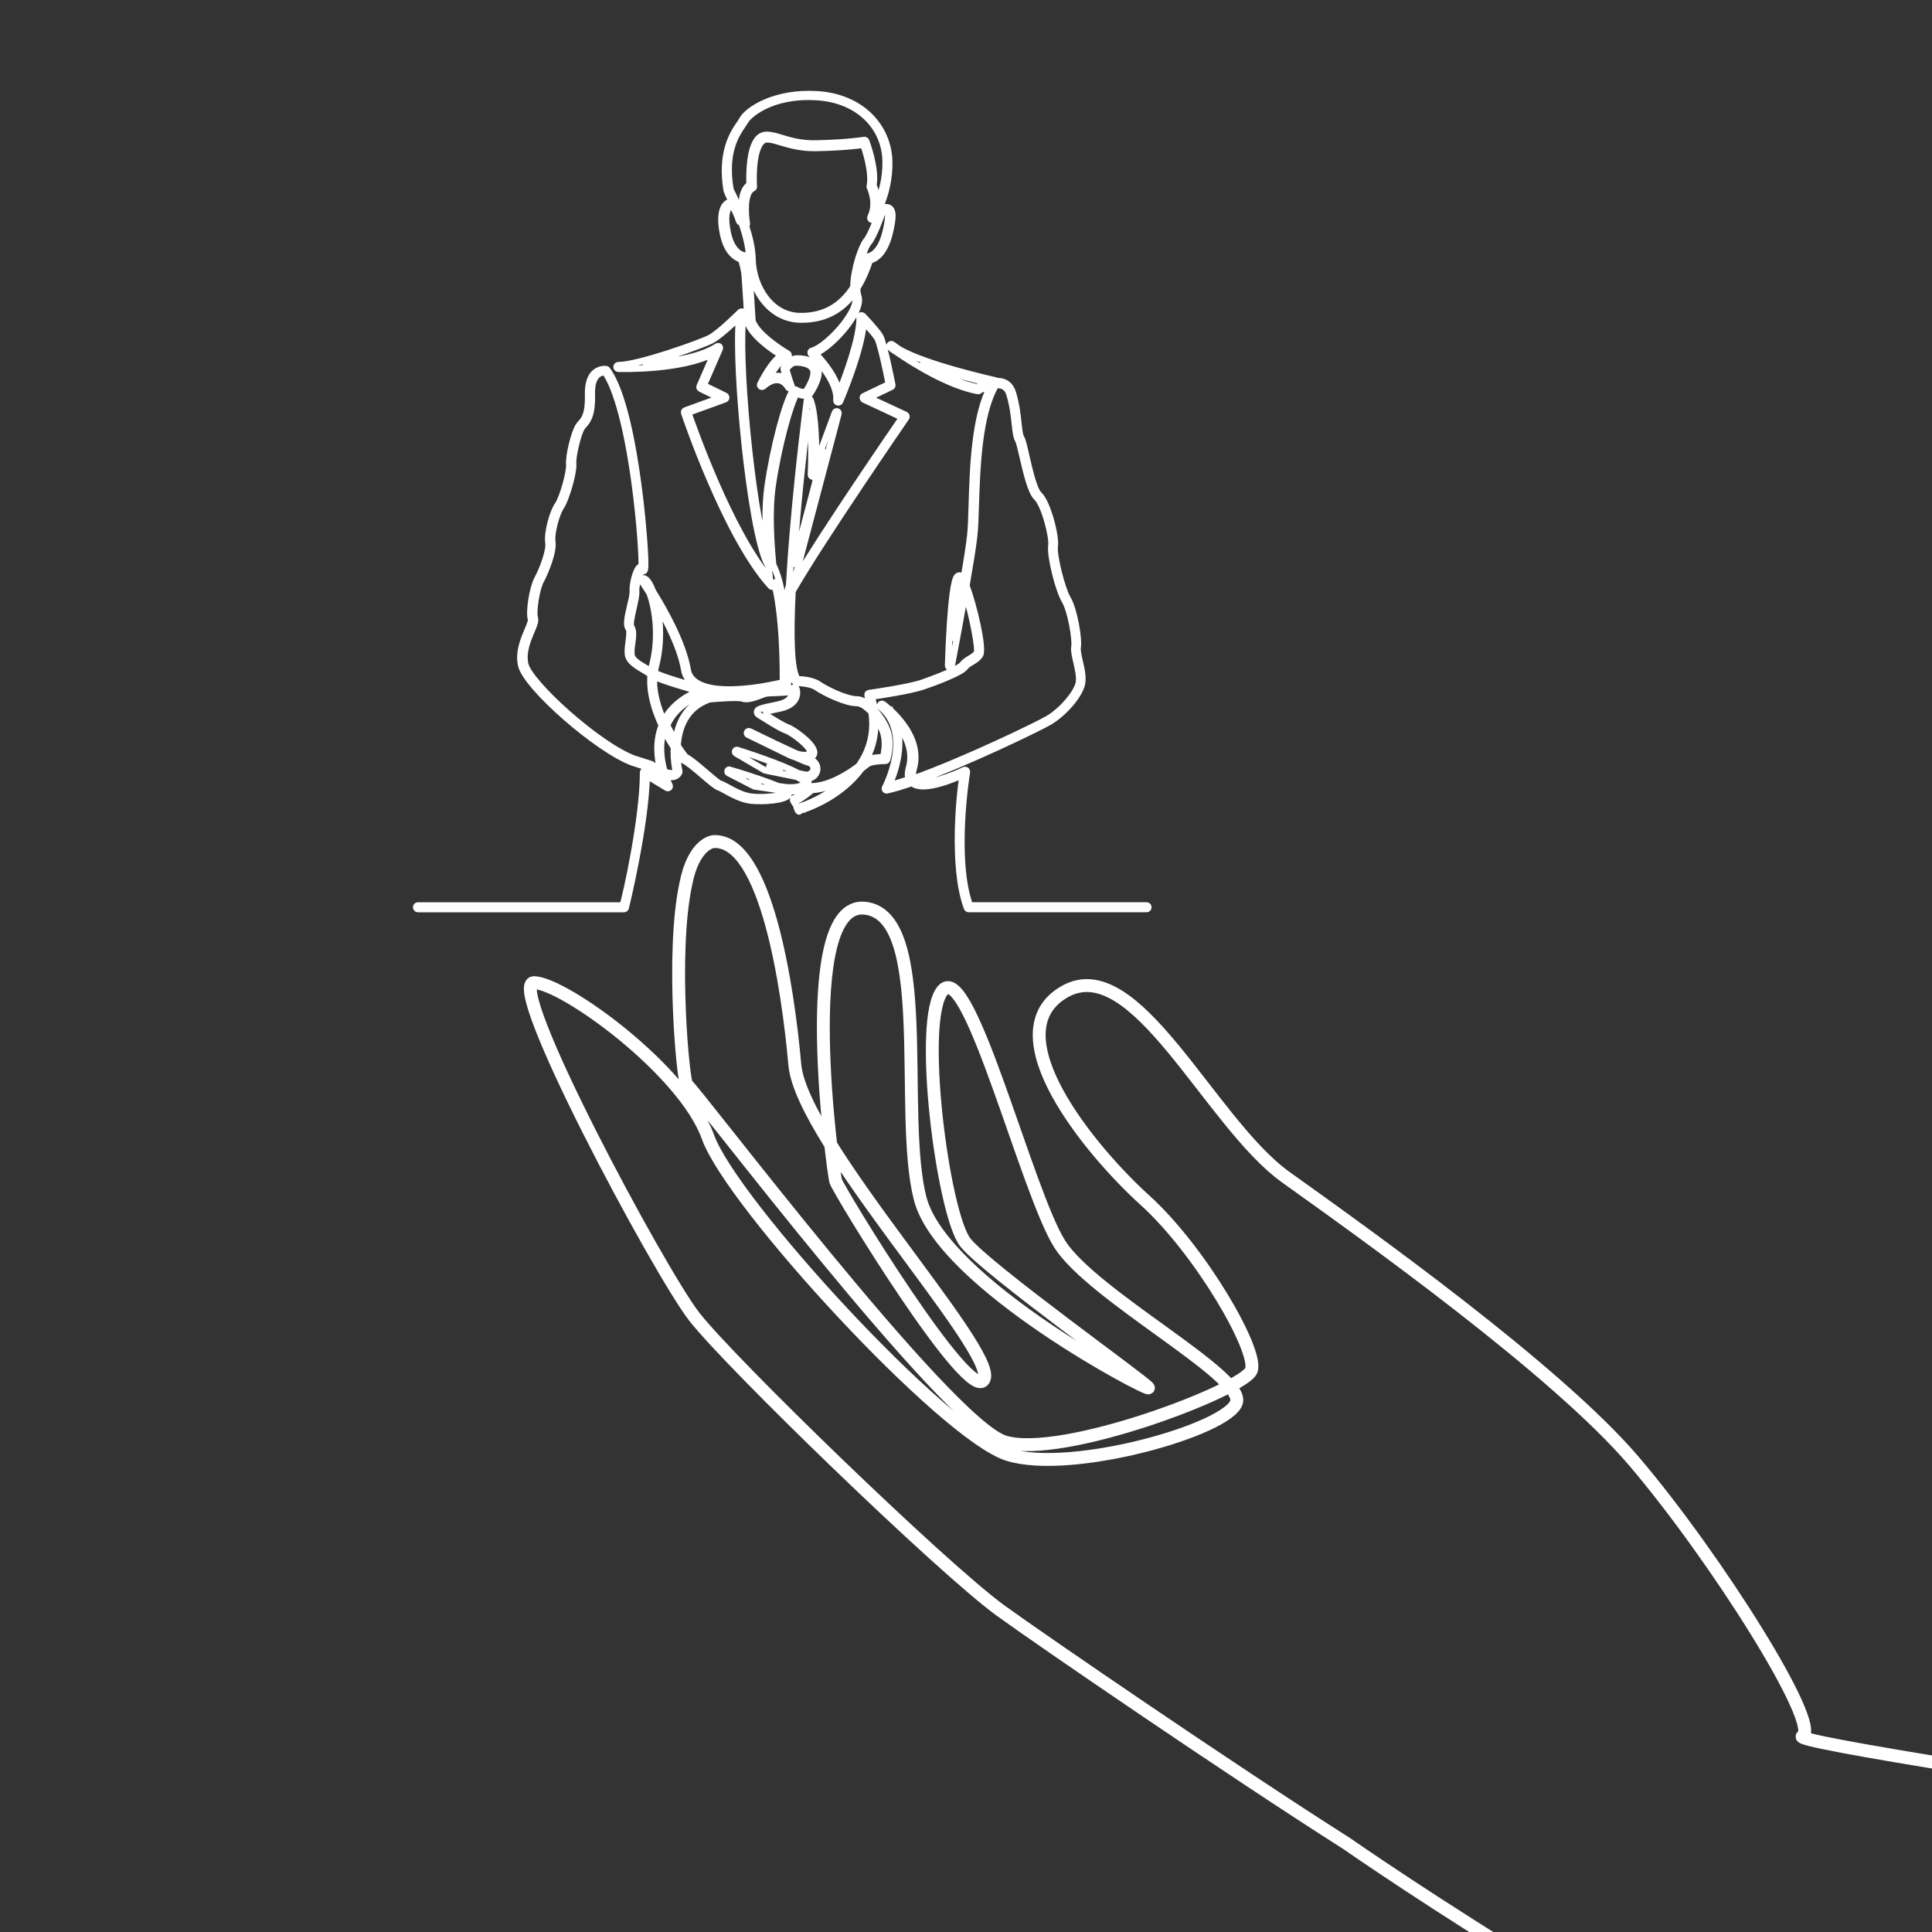 <?xml version="1.0" encoding="UTF-8"?><svg xmlns="http://www.w3.org/2000/svg" viewBox="0 0 150 150"><rect x="0" y="0" width="150" height="150" fill="#333333" stroke="none"/><g id="a"><path d="M224.06,147.87s-85.66-12.24-84.13-13.06c1.53-.82-6.72-13.9-13.05-21.34-6.09-7.16-21.15-17.85-27.06-22.08-5.91-4.24-11.68-17.58-17.19-14.38-5.51,3.2,1.99,12.31,6.27,16.18,4.28,3.87,8.83,11.71,8.25,13.21-.58,1.5-14.67,6.9-19.15,5.55-4.49-1.35-24.29-27.64-24.67-27.72-.28-.06-1.24-10.16-.09-15.57.62-3.23,2.16-3.32,2.16-3.32,4.08-.21,5.78,11.37,6.31,17.33.54,5.96,15.7,22.15,14.7,24.4-1.01,2.25-11.35-14.71-11.53-15.38-.18-.67-3.1-21.71,2.25-21.18,5.35.53,2.61,15.91,4.31,22.54,1.71,6.63,18.03,15.14,17.72,14.69-.3-.46-12.44-9.11-14.19-11.25-1.75-2.13-3.77-17.57-1.73-19.65,2.04-2.08,6.51,15.75,9.03,19.74,2.52,3.99,14.25,10.15,13.74,12.26-.51,2.11-12.84,5.64-17.75,4.09-4.91-1.54-21.46-19.51-23.3-24.67-1.85-5.16-11.13-11.89-13.48-11.97-2.36-.08,9.65,22.35,12.41,25.92,2.76,3.56,19.21,19.5,23.79,22.83,3.08,2.24,18.14,12.55,26.92,18.12M104.61,143.17s6.87,4.79,16.32,10.49c9.45,5.7,102.73,36.84,102.73,36.84" style="fill:none; fill-rule:evenodd; stroke:#fff; stroke-linecap:round; stroke-linejoin:round;"/></g><g id="c"><path d="M59.43,55.5c.47.29,1.37.85,1.71.97.42.14,1.92,1.19,2.06,1.86.04.2-.04.32-.12.39-.11.1-.24.16-.38.19.06.02.12.04.16.05.37.09.61.41.59.78-.02.3-.25.67-.82.74,0,0-.02,0-.03,0,.06.06.1.11.13.17.05.1.03.18.01.23-.23.54-1.1.58-1.6.55.06.05.07.08.08.11.02.05.02.11,0,.16-.22.45-2,.55-2.9.46-.73-.08-1.46-.48-1.99-.77-.22-.12-.42-.23-.52-.26-.19-.06-.58-.38-1.2-.91-.58-.5-1.24-1.06-1.57-1.2-.02,0-.04-.02-.06-.04-.03-.03-.18-.23-.4-.54,0,.82.16,1.43.16,1.44,0,.03,0,.07-.01.1-.09.18-.24.29-.43.33-.18.04-.4.01-.61-.05.15.44.29.72.29.72.03.06.02.13-.03.17-.05.04-.12.05-.17.02l-1.57-.95c-.07,3.87-1.61,10.21-1.63,10.26-.02.06-.07.1-.13.1h-16c-.08,0-.14-.06-.14-.14s.06-.14.14-.14h15.9c.23-.69,1.58-6.75,1.58-10.32,0-.05.03-.1.07-.12.04-.03.1-.02.14,0l1.4.85c-.06-.15-.13-.34-.2-.56-.43-.19-.81-.46-.91-.52l-1.33-.43c-2.72-1.01-8.29-5.89-8.64-7.57-.21-1.02.2-1.99.51-2.71.15-.36.3-.71.26-.84-.18-.55.11-2.43.5-3.14.41-.76.95-2.2.85-2.83-.11-.74.33-2.35.73-2.91.37-.52.94-2.56.89-3.15-.06-.69.39-2.4.67-2.89.07-.12.15-.22.24-.32.26-.3.59-.67.55-2.2-.02-.81.16-1.39.53-1.71.4-.34.86-.27.87-.27.04,0,.07.03.09.06,1.23,1.68,1.98,5.76,2.4,8.88.28,2.06.41,3.75.47,4.57.14,2.04.05,2.11-.02,2.16-.06.05-.14.04-.19,0-.17.16-.46,1.11-.42,1.61.02.27-.09.74-.2,1.24-.12.53-.31,1.33-.18,1.5.2.26.14.75.07,1.26-.05.35-.09.72-.04.96.08.37.58.66,1.07.95.15.09.3.17.43.27.02-.14.05-.28.09-.41.59-2.23.25-4.45-.19-5.65-.35-.57-.6-.92-.61-.93-.03-.05-.03-.11,0-.16.03-.05.09-.07.14-.07.13.02.26.13.39.33.12.18.23.42.34.7.86,1.38,2.33,3.97,2.69,6.06.07.43.3.76.69,1.01,1.73,1.12,5.98.16,6.71-.02,0-.76.03-5.34-.74-7.97.03.24.05.37.05.38,0,.06-.02.12-.08.15-.06.03-.12.01-.17-.03-3.49-3.82-6.7-13.36-6.73-13.46-.02-.07.01-.15.09-.18l2.66-.97-1.48-.72c-.07-.03-.1-.11-.07-.18l1.12-2.57c-2.52,1.33-7.22,1.21-7.43,1.2-.08,0-.14-.07-.14-.14,0-.08.06-.14.14-.14,1.55,0,6.28-1.7,7.07-2.09.73-.36,2.38-2.01,2.4-2.03.04-.04.11-.05.17-.03.05.03.09.09.08.15-.49,3.07.62,15.1,1.84,18.72-.13-1.58-.21-3.66.03-5.31.43-3.02,1.39-6.65,1.98-7.47.02-.03.06-.05.09-.06.04,0,.08,0,.11.02,0,0,.32.22.76.2.15-.21.67-1.03.63-1.58-.05-.71-1.23-.73-1.37-.73-.37,0-.67.39-.76.53.05.19.22.77.41,1.28.03.07,0,.15-.08.18-.07.03-.15,0-.18-.07,0,0-.23-.44-.68-.54-.37-.08-.79.08-1.26.48-.05.04-.13.04-.18,0-.05-.04-.07-.11-.04-.17.1-.2.88-1.77,1.65-2.23-.64-.4-2.31-1.53-2.63-2.58,0-.01,0-.02,0-.03,0-.03-.16-2.76-.22-3.51-.04-.59-.22-1.15-.29-1.35-.27-.07-1.05-.4-1.38-1.88-.31-1.38-.07-2.01.1-2.26.11-.16.25-.26.39-.29.07-.01.14.01.21.06-.24-.53-.42-.87-.42-.88,0-.01-.01-.03-.01-.04-.52-3.02.51-4.53,1.01-5.25.08-.12.15-.22.19-.3.43-.79,2.57-2.17,5.81-1.97,1.65.1,3.06.69,4.08,1.69.95.94,1.49,2.19,1.52,3.53.05,2.61-1.16,4.39-1.21,4.46-.04.06-.13.08-.19.04-.06-.04-.09-.12-.05-.19.55-1.11-.05-2.29-.05-2.3-.02-.03-.02-.06-.01-.09.22-1.08-.34-2.78-.49-3.22-.37.05-1.6.21-3.69.25-1.18.02-2.09-.25-2.75-.45-.86-.26-1.25-.36-1.56.07-.67.92-.52,3.34-.51,3.37,0,.06-.03.12-.08.14-.72.32-.57,2.1-.46,2.76,0,.06-.02.11-.06.14,0,0-.01,0-.02,0,.28.85.5,1.78.52,2.62.05,2.12,1.43,4.35,3.64,4.4,1.8.04,3.19-.69,4.19-2.24,0-1.34.64-3.2,1-3.61.34-.38.91-1.93,1.11-2.49.02-.06.07-.09.13-.1.03,0,.07,0,.11,0,.17-.02.38-.04.53.13.15.17.26.52-.06,1.83-.42,1.77-1.25,2.09-1.55,2.15-.27.84-.6,1.56-.98,2.17,0,.24.03.45.09.63.11.34.01.81-.31,1.4-.66,1.22-2.09,2.63-3.03,3.03.44.45,1.61,1.75,1.85,3.04.5-1.25,1.63-4.25,1.59-5.85,0-.06.03-.11.09-.14.05-.02.12,0,.16.03.04.04.99,1.04,1.31,1.53.33.5.91,3.5.98,3.84.01.06-.02.13-.08.15l-1.76.84,2.86,1.33s.07.05.08.09c.01.04,0,.08-.02.12-.07.1-6.75,9.81-8.83,13.48-.17,3.44-.12,6.21.4,6.84.25,0,1.14.05,1.64.4.5.35,2.1,1.16,2.95,1.16.33,0,.71.2,1.06.51-.06-.27-.13-.54-.22-.81-.01-.04,0-.08.01-.12.02-.04.06-.06.1-.07.03,0,3.08-.43,4.13-.8,1.71-.6,2.94-1.15,3.12-1.41.15-.2.36-.33.57-.46.22-.13.43-.26.56-.45.15-.27-.36-3.01-.92-4.67-.48,2.77-1.03,5.64-1.04,5.69-.01.07-.08.12-.15.11-.07,0-.13-.07-.13-.15,0-.02.05-1.7.16-3.37.24-3.49.51-3.56.67-3.61.06-.02.18-.02.29.15.03.04.05.09.08.15.24-1.38.44-2.64.52-3.38.07-.58.09-1.43.12-2.41.09-2.94.22-6.92,1.48-9.25-.48.13-.89.39-.9.39-.03.02-.07.03-.1.02-2.34-.43-5.13-2.21-6.28-3-.22-.13-.4-.26-.54-.39-.06-.05-.06-.14-.01-.2.05-.06.13-.07.19-.02,0,0,.21.16.55.39,2.09,1.21,7.39,2.38,7.45,2.4.03,0,.06.02.08.05.19,0,.38.01.55.08.35.13.59.41.72.84.27.89.36,1.72.43,2.38.06.52.1.93.21,1.1.11.17.22.63.4,1.43.25,1.1.6,2.61.98,2.97.68.63,1.35,3.26,1.23,4.03-.1.67.55,3.3,1.01,4.07.5.84.89,3.14.77,3.77-.04.23.05.64.15,1.07.14.6.3,1.29.17,1.81-.22.89-1.37,2.22-2.5,2.9-.84.5-6.49,3.22-10.37,4.62.78.39,2.94-.48,3.75-.87.05-.02.11-.02.15.02.04.03.06.09.05.14-.01.05-1.09,6.71.23,10.35h13.72c.08,0,.14.06.14.14s-.06.14-.14.14h-13.81c-.06,0-.11-.04-.13-.09-1.21-3.22-.54-9.21-.33-10.32-.81.37-3.11,1.31-3.91.64-.01,0-.02-.02-.03-.03-.73.26-1.4.46-1.94.58-.05.01-.11,0-.14-.05-.03-.04-.04-.1-.01-.15.02-.04,2.18-4.14-.34-6.26-.06-.05-.07-.14-.02-.2.05-.06.13-.07.2-.03.13.09,3.15,2.31,2.38,5.02-.09.33-.1.58-.01.75,3.86-1.37,9.61-4.14,10.45-4.64,1.06-.63,2.16-1.91,2.37-2.72.11-.46-.04-1.1-.17-1.67-.11-.48-.21-.89-.16-1.18.1-.57-.28-2.81-.74-3.58-.51-.84-1.16-3.51-1.05-4.26.11-.69-.55-3.22-1.15-3.78-.44-.41-.79-1.91-1.07-3.11-.14-.62-.28-1.2-.36-1.34-.14-.23-.19-.64-.25-1.22-.07-.65-.16-1.46-.42-2.33-.1-.34-.28-.55-.54-.65-.16-.06-.34-.07-.52-.06-1.33,2.24-1.47,6.5-1.56,9.33-.03.99-.06,1.84-.13,2.43-.09.82-.33,2.27-.6,3.82.6,1.56,1.36,4.9,1.06,5.37-.16.26-.41.41-.65.55-.19.12-.38.22-.49.38-.32.45-2.38,1.21-3.26,1.51-.95.33-3.36.7-4.02.79.11.37.2.74.26,1.09.51.57.93,1.3,1.05,1.84.22,1-.1,1.93-.11,1.97-.02.06-.07.09-.13.09-.29,0-1.1.04-1.38.24-.04.03-.1.08-.18.14-.08.06-.18.14-.3.23-1.47,2.03-3.88,2.96-4.39,3.13-.32.31-.93-.6-.92-.71,0-.06.05-.11.1-.13.29-.08,1.04-.67,1.3-.89.02-.02.05-.03.09-.03,1.43-.06,2.84-1,3.61-1.57.17-.24.33-.5.47-.77.53-1.04.71-2.19.53-3.42-.39-.41-.81-.71-1.15-.71-.89,0-2.52-.8-3.11-1.21-.5-.35-1.53-.35-1.54-.35-.04,0-.07-.01-.1-.04-.53-.53-.71-2.77-.54-6.66-.02,0-.04,0-.06,0-.07-.03-.1-.1-.09-.17l.19-.71c.07-1.22.16-2.58.29-4.08.43-5.18,1.08-10.22,1.09-10.27,0-.06.06-.12.13-.12.07,0,.13.03.15.09.43,1.18.45,3.64.42,4.96l1.48-3.99c.03-.07.1-.11.18-.09.07.02.11.1.09.17l-3.45,13.06c2.23-3.76,7.61-11.62,8.4-12.76l-2.98-1.39s-.08-.07-.08-.13c0-.06.03-.11.08-.13l1.94-.93c-.19-.98-.67-3.26-.91-3.62-.22-.32-.74-.9-1.04-1.24-.13,2.2-1.77,6.02-1.84,6.19-.03.06-.1.1-.17.08-.07-.02-.11-.08-.11-.15.15-1.59-1.94-3.59-1.96-3.61-.04-.04-.05-.09-.04-.14.01-.05.05-.09.1-.1.84-.22,2.39-1.72,3.07-2.97.28-.51.38-.91.29-1.18-.03-.1-.06-.22-.08-.34-1,1.38-2.35,2.06-4.06,2.06-.05,0-.11,0-.16,0-2.39-.06-3.87-2.42-3.92-4.68-.02-.9-.28-1.91-.59-2.8l-.16-.11s-.04-.04-.05-.07c-.19-.6-.48-1.17-.6-1.2-.06.01-.13.07-.2.16-.12.17-.36.72-.06,2.04.35,1.54,1.19,1.67,1.23,1.67.05,0,.1.04.12.09.01.03.28.73.33,1.5.05.72.2,3.26.22,3.5.37,1.17,2.72,2.54,2.74,2.55.05.03.08.09.07.15,0,.06-.05.1-.11.12-.47.09-1.08,1.01-1.47,1.68.36-.2.7-.26,1.02-.19.15.03.28.09.4.17-.13-.4-.22-.72-.22-.73-.01-.04,0-.08.01-.11.02-.03.43-.72,1.04-.72.76,0,1.6.26,1.65,1,.05.75-.69,1.78-.72,1.82-.02.03-.06.05-.1.06-.4.04-.72-.08-.89-.17-.51.89-1.42,4.16-1.86,7.23-.28,1.94-.11,4.49.05,6.09,1.28,2.48,1.16,8.92,1.15,9.19,0,.06-.04.12-.11.13-.18.05-3.93,1.01-6.19.37.02.02.03.05.03.08,0,.06-.03.12-.09.14-1.51.56-2.53,1.41-3.03,2.54.22.46.45.87.67,1.23.16-1.33.78-2.85,2.65-3.5.01,0,.02,0,.03,0,.23-.02,2.26-.21,2.71-.05.28.1.84-.11,1.22-.25.14-.05.27-.1.37-.13.17-.05.48-.06.84-.07.46-.01,1.04-.03,1.37-.15.07-.03.15.01.18.08,0,.02.15.41-.08.81-.2.36-.61.6-1.22.73-.46.1-1.07.22-1.3.31M61.78,62.21c-.02.31.29,1.3.37.48,0-.06.04-.1.1-.12.03,0,2.08-.68,3.65-2.26-.79.49-1.8.97-2.85,1.02-.18.15-.88.71-1.27.88ZM53.19,58.75c.38.17,1,.71,1.61,1.23.45.38.95.82,1.1.86.14.04.33.15.58.28.51.28,1.21.67,1.88.74,1.07.11,2.31-.07,2.57-.25-.09-.07-.3-.17-.58-.29l-1.75-.26s-.03,0-.04-.01l-2-1.03c-.07-.03-.09-.11-.07-.18.03-.07.1-.1.17-.08.01,0,1.09.33,2.19.7.73.25,1.23.44,1.58.58l.43.06c.39.06,1.45.1,1.63-.35,0-.02-.04-.14-.59-.43l-2.5-.51s-.03,0-.04-.02l-2.22-1.3c-.06-.04-.09-.11-.06-.18.03-.07.1-.1.17-.08.66.21,3.37,1.08,4.73,1.81l.64.13c.33-.04.53-.22.55-.47.01-.19-.1-.42-.37-.49-.17-.04-.56-.2-1.04-.42-.29-.09-.57-.22-.82-.35-.32-.16-1.28-.63-2-.98-.48-.23-.82-.4-.87-.42,0,0,0,0,0,0-.07-.03-.1-.12-.06-.19.03-.07.12-.1.19-.07,0,0,0,0,0,0h0s0,0,0,0c.02,0,.35.17.78.38.78.38,1.97.95,2.85,1.35.51.16.87.15,1.07-.03.02-.02.04-.05.03-.12-.1-.5-1.48-1.51-1.87-1.64-.37-.12-1.08-.56-1.59-.88-.18-.11-.34-.21-.44-.27-.12-.07-.28-.16-.25-.32.03-.19.22-.26,1.59-.54.52-.11.87-.3,1.02-.58.1-.17.1-.34.09-.45-.37.09-.86.1-1.3.12-.32,0-.63.02-.77.06-.09.02-.21.07-.34.12-.47.18-1.05.39-1.42.25-.29-.11-1.69-.02-2.57.06-1.88.66-2.39,2.29-2.47,3.62.29.44.52.74.59.83ZM69.49,55.99c.8,1.89-.1,4.2-.46,4.99.45-.12.97-.28,1.54-.47-.1-.23-.1-.54.01-.92.4-1.41-.35-2.72-1.09-3.59ZM58.66,60.78l.43.06c-.29-.1-.59-.2-.91-.31l.48.25ZM51.59,59.91c.24.09.48.15.66.11.1-.02.17-.07.22-.14-.05-.21-.19-.96-.15-1.86-.24-.37-.51-.82-.78-1.34-.39,1.17-.19,2.4.05,3.23ZM59.48,59.54l1.29.26c-.27-.11-.57-.23-.93-.37M46.94,28.9c-.12,0-.35.03-.56.21-.3.27-.45.78-.43,1.49.04,1.65-.33,2.06-.62,2.4-.08.09-.15.17-.2.27-.25.44-.68,2.11-.63,2.73.06.66-.54,2.75-.94,3.34-.35.51-.78,2.05-.68,2.71.12.8-.55,2.4-.88,3.01-.37.68-.62,2.47-.48,2.91.08.24-.06.57-.26,1.04-.29.68-.68,1.61-.49,2.54.3,1.45,5.66,6.31,8.45,7.35l1.35.43s.03.01.04.02c.13.1.38.26.65.4-.23-.91-.37-2.16.1-3.38,0-.02.01-.04.02-.06-.55-1.17-.99-2.58-.86-3.95-.16-.11-.34-.22-.54-.34-.54-.32-1.1-.65-1.21-1.14-.06-.28-.01-.68.04-1.05.05-.41.12-.89-.01-1.05-.2-.26-.08-.83.13-1.74.11-.45.22-.92.2-1.15-.04-.49.24-1.76.61-1.91.03-.01.05-.02.08-.02.03-.65-.12-3.38-.56-6.58-.58-4.2-1.39-7.22-2.29-8.5,0,0-.02,0-.03,0ZM67.93,55.68c.09,1.13-.11,2.19-.61,3.16-.03.06-.06.12-.09.18.38-.19,1.06-.23,1.33-.23.07-.25.24-.97.07-1.72-.09-.42-.37-.93-.71-1.38ZM50.78,52.53c-.08,1.17.28,2.39.75,3.44.51-.99,1.42-1.77,2.69-2.32-.83-.23-2.67-.76-3.44-1.12ZM50.81,52.23c.6.32,2.49.87,3.53,1.16-.15-.06-.28-.13-.41-.21-.45-.29-.73-.7-.81-1.2-.28-1.64-1.29-3.63-2.11-5.06.28,1.34.35,3.13-.09,4.8-.04.17-.08.34-.1.51ZM74.44,45.01c-.22.37-.42,2.43-.53,4.74.22-1.19.51-2.76.77-4.26-.08-.19-.16-.36-.23-.48ZM53.44,32.04c.39,1.12,3.21,9.16,6.32,12.87-.03-.25-.07-.59-.11-.99-.01-.02-.02-.04-.04-.07-.73-1.3-1.41-5.72-1.8-9.43-.37-3.49-.63-7.72-.42-9.77-.52.5-1.6,1.5-2.18,1.79-.5.25-3.22,1.27-5.3,1.8,1.76-.1,4.33-.4,5.76-1.34.05-.03.12-.03.17,0,.05.04.06.11.04.17l-1.24,2.85,1.66.81c.05.02.08.08.08.14,0,.06-.04.11-.09.13l-2.84,1.03ZM62.77,31.83c-.37,2.99-.9,7.86-1.19,12.16l2.41-9.13-.76,2.05c-.02.07-.09.1-.16.09-.07-.01-.12-.08-.11-.15,0-.04.16-3.19-.19-5.03ZM71.45,28.19c1.3.76,2.97,1.6,4.43,1.88.12-.07.43-.24.81-.36-1.01-.24-3.36-.82-5.24-1.52ZM68.56,16.35c-.14.41-.73,2.05-1.13,2.5-.28.31-.76,1.7-.89,2.87.27-.5.5-1.07.71-1.71.02-.06.07-.1.14-.1,0,0,.93-.04,1.38-1.94.26-1.12.21-1.48.12-1.58-.05-.06-.14-.05-.29-.04,0,0-.01,0-.02,0ZM56.7,14.71c.08.15.49.94.89,1.98-.05-.77-.03-1.96.61-2.35-.02-.47-.08-2.55.57-3.46.44-.61,1.04-.43,1.88-.18.68.21,1.53.46,2.67.44,2.5-.05,3.75-.27,3.77-.27.07-.01.13.03.16.09.03.09.8,2.11.56,3.44.08.16.31.71.3,1.39.33-.76.68-1.92.65-3.31-.03-1.27-.53-2.45-1.43-3.33-.97-.95-2.31-1.51-3.9-1.61-3.63-.23-5.35,1.47-5.54,1.82-.05.09-.12.2-.21.32-.51.75-1.46,2.13-.97,5.02Z" style="fill:none; stroke:#fff; stroke-miterlimit:10; stroke-width:.5px;"/></g></svg>